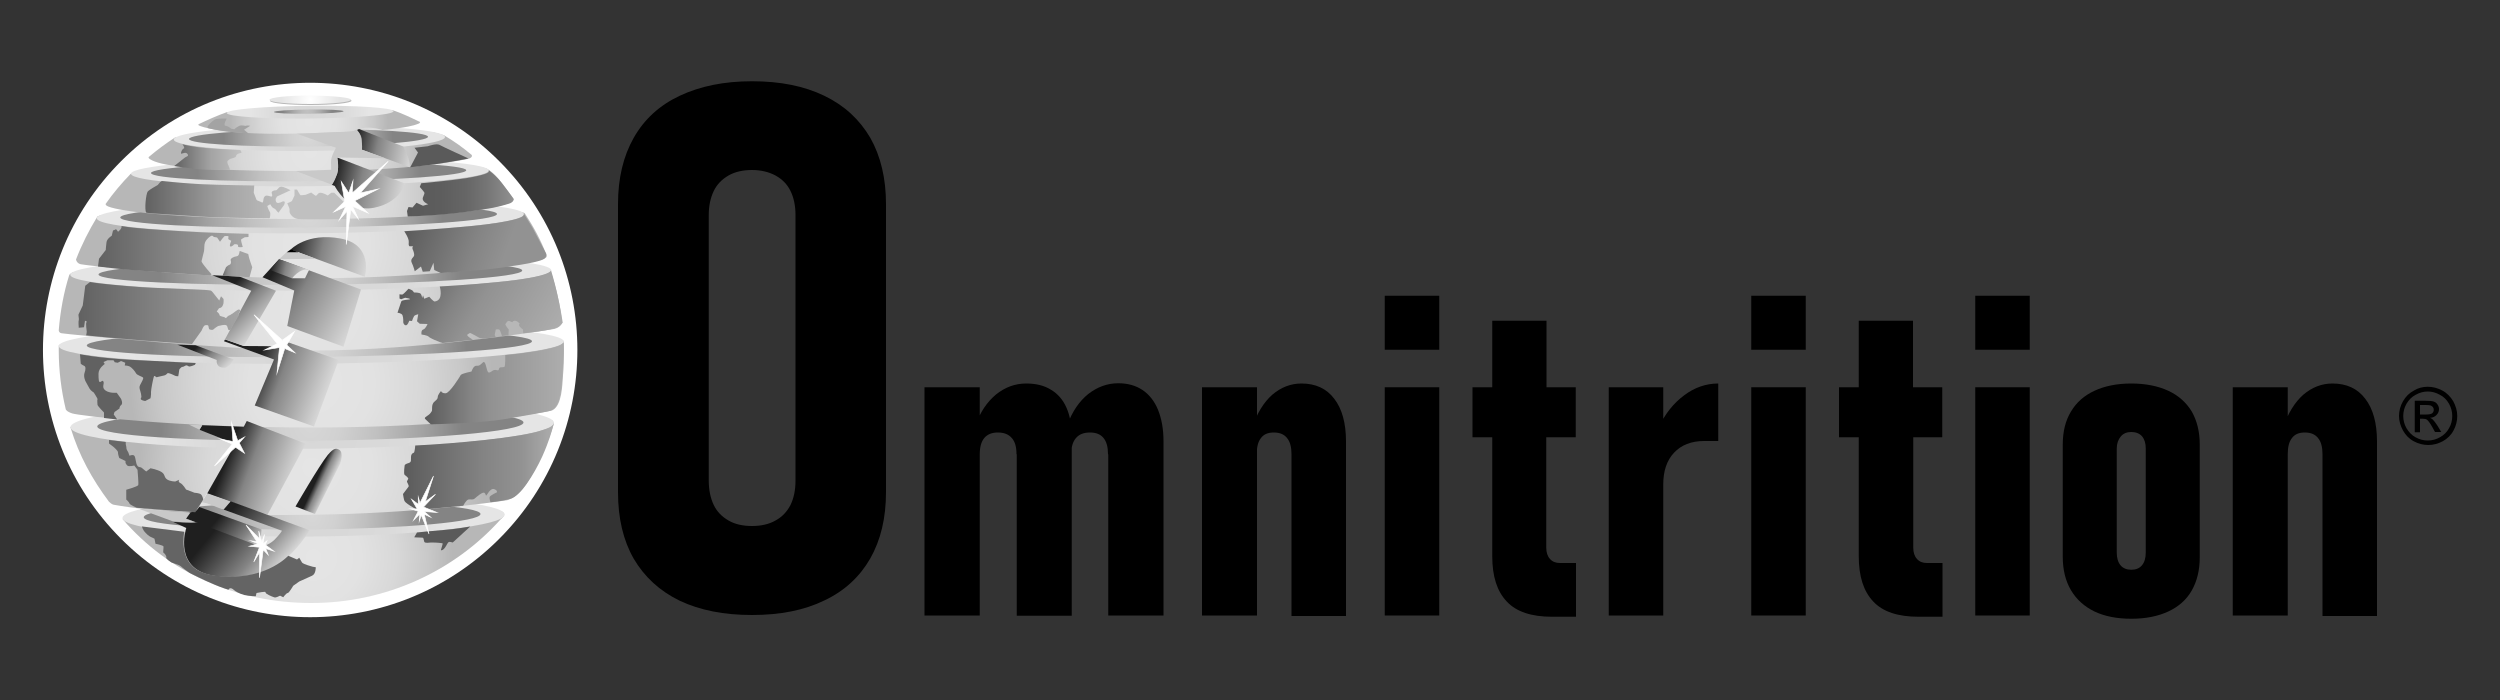<?xml version="1.0" encoding="utf-8"?>
<!-- Generator: Adobe Illustrator 25.0.1, SVG Export Plug-In . SVG Version: 6.00 Build 0)  -->
<svg version="1.1" id="name" xmlns="http://www.w3.org/2000/svg" xmlns:xlink="http://www.w3.org/1999/xlink" x="0px" y="0px"
	 viewBox="0 0 1000 280" style="enable-background:new 0 0 1000 280;" xml:space="preserve">
<rect x="0" y="0" width="1000" height="280" fill="#333333" stroke="none"/>
<style type="text/css">
	.st0{display:none;}
	.st1{fill:#FFFFFF;}
	.st2{fill:url(#SVGID_1_);}
	.st3{fill:url(#SVGID_2_);}
	.st4{fill:url(#SVGID_3_);}
	.st5{fill:url(#SVGID_4_);}
	.st6{fill:url(#SVGID_5_);}
	.st7{fill:url(#SVGID_6_);}
	.st8{fill:url(#SVGID_7_);}
	.st9{fill:url(#SVGID_8_);}
	.st10{fill:url(#SVGID_9_);}
	.st11{fill:url(#SVGID_10_);}
	.st12{fill:url(#SVGID_11_);}
	.st13{fill:url(#SVGID_12_);}
	.st14{fill:url(#SVGID_13_);}
	.st15{fill:url(#SVGID_14_);}
	.st16{fill:url(#SVGID_15_);}
	.st17{fill:url(#SVGID_16_);}
	.st18{fill:url(#SVGID_17_);}
	.st19{fill:url(#SVGID_18_);}
	.st20{fill:url(#SVGID_19_);}
	.st21{fill:url(#SVGID_20_);}
	.st22{fill:url(#SVGID_21_);}
	.st23{fill:url(#SVGID_22_);}
	.st24{fill:#B7B7B7;}
	.st25{fill:url(#SVGID_23_);}
	.st26{fill:url(#SVGID_24_);}
	.st27{fill:url(#SVGID_25_);}
	.st28{fill:url(#SVGID_26_);}
	.st29{fill:url(#SVGID_27_);}
	.st30{fill:url(#SVGID_28_);}
	.st31{fill:#C9C9C9;}
	.st32{fill:url(#SVGID_29_);}
	.st33{fill:url(#SVGID_30_);}
	.st34{fill:url(#SVGID_31_);}
	.st35{fill:url(#SVGID_32_);}
	.st36{fill:url(#SVGID_33_);}
	.st37{fill:url(#SVGID_34_);}
	.st38{fill:url(#SVGID_35_);}
	.st39{fill:url(#SVGID_36_);}
	.st40{fill:url(#SVGID_37_);}
	.st41{fill:url(#SVGID_38_);}
	.st42{fill:#E5E5E5;}
	.st43{fill:#A3A3A3;}
	.st44{fill:url(#SVGID_39_);}
	.st45{fill:url(#SVGID_40_);}
	.st46{fill:#C0C0C0;}
	.st47{fill:#5A5A5A;}
	.st48{fill:url(#SVGID_41_);}
	.st49{fill:url(#SVGID_42_);}
	.st50{fill:url(#SVGID_43_);}
	.st51{fill:url(#SVGID_44_);}
	.st52{fill:none;}
	.st53{fill:url(#SVGID_45_);}
	.st54{fill:#646464;}
	.st55{fill:#686868;}
	.st56{fill:#616161;}
	.st57{fill:url(#SVGID_46_);}
	.st58{fill:url(#SVGID_47_);}
	.st59{fill:url(#SVGID_48_);}
	.st60{fill:#FFFFFF;stroke:#FFFFFF;stroke-width:0.25;stroke-miterlimit:10;}
</style>
<rect id="Black_Background" x="0.1" class="st0" width="1000" height="280"/>
<g id="Text">
	<path d="M271.9,240.3c-8-3.9-14.1-9.5-18.4-16.8c-4.2-7.3-6.3-16.2-6.3-26.6V81.7c0-10.4,2.1-19.2,6.3-26.6
		c4.2-7.4,10.3-13,18.4-16.8s17.6-5.8,28.9-5.8s20.8,1.9,28.9,5.8s14.1,9.5,18.4,16.8c4.2,7.4,6.3,16.3,6.3,26.6v115.1
		c0,10.4-2.1,19.2-6.3,26.6c-4.2,7.3-10.3,13-18.4,16.8c-8,3.9-17.6,5.8-28.9,5.8S280,244.1,271.9,240.3z M310.2,208.2
		c2.6-1.4,4.6-3.5,6-6.2c1.3-2.7,2-5.9,2-9.8V86c0-3.7-0.7-7-2-9.6c-1.3-2.7-3.3-4.7-6-6.2c-2.6-1.4-5.8-2.2-9.4-2.2
		c-3.6,0-6.8,0.7-9.4,2.2s-4.6,3.5-5.9,6.2c-1.3,2.7-2,5.9-2,9.6v106.2c0,3.8,0.7,7.1,2,9.8c1.3,2.7,3.3,4.7,5.9,6.2
		s5.7,2.2,9.4,2.2C304.4,210.4,307.6,209.7,310.2,208.2z"/>
	<path d="M369.8,154.9h22.1v91.3h-22.1V154.9z M406.6,181.7c0-2.9-0.6-5.1-1.9-6.5c-1.3-1.5-3.1-2.2-5.6-2.2c-2.3,0-4.1,0.7-5.4,2.2
		c-1.2,1.5-1.8,3.6-1.8,6.5l-1.8-11.3c1.9-5.5,4.7-9.6,8.3-12.6c3.6-2.9,7.6-4.4,12.1-4.4c3.9,0,7.2,0.8,9.9,2.5
		c2.7,1.6,4.8,4,6.2,7.2s2.1,7,2.1,11.6v71.6h-22V181.7z M443.2,181.7c0-2.9-0.6-5.1-1.8-6.5c-1.2-1.5-3-2.2-5.4-2.2
		c-2.5,0-4.3,0.7-5.6,2.2c-1.3,1.5-1.9,3.6-1.9,6.5l-1.6-11.7c2-5.4,4.8-9.5,8.4-12.4c3.6-2.8,7.6-4.3,12-4.3c3.8,0,7,0.9,9.7,2.7
		c2.7,1.8,4.8,4.5,6.2,7.9c1.4,3.5,2.2,7.6,2.2,12.5v69.8h-22.1V181.7z"/>
	<path d="M480.8,154.9h22v91.3h-22V154.9z M516.6,181.7c0-2.9-0.6-5.1-1.8-6.5c-1.2-1.5-2.9-2.2-5.3-2.2c-2.3,0-4,0.7-5.1,2.2
		c-1.2,1.5-1.7,3.6-1.7,6.5l-1.8-10.8c1.9-5.6,4.6-10,8-13c3.5-3,7.4-4.5,11.7-4.5c5.6,0,10,2,13.1,6.1c3.1,4,4.7,9.7,4.7,17.1v69.8
		h-21.8V181.7z"/>
	<path d="M553.9,118.3h21.8v21.6h-21.8V118.3z M553.9,154.9h21.8v91.3h-21.8V154.9z"/>
	<path d="M630.3,174.9v-20h-11.7v-26.6h-21.7v26.6h-7.9v20h7.9v47.6c0,8,1.9,14,5.8,18.1c3.8,4.1,9.9,6.1,18.1,6.1h9.6v-21.5H624
		c-1.7,0-3-0.5-4-1.6c-1-1.1-1.5-2.6-1.5-4.6v-44.1H630.3z"/>
	<path d="M643.5,154.9h21.8v91.3h-21.8V154.9z M684.8,176.4c-0.9,0-2,0-3.1,0c-5.2,0-9.2,1.6-12.1,4.7c-2.9,3.1-4.3,7.3-4.3,12.7
		l-1.8-22.9c2.6-5.5,6-9.7,10.2-12.8c4.1-3.1,8.7-4.7,13.6-4.7v23C686.5,176.4,685.7,176.4,684.8,176.4z"/>
	<path d="M700.5,118.3h21.8v21.6h-21.8V118.3z M700.5,154.9h21.8v91.3h-21.8V154.9z"/>
	<path d="M776.9,174.9v-20h-11.7v-26.6h-21.7v26.6h-7.9v20h7.9v47.6c0,8,1.9,14,5.8,18.1c3.8,4.1,9.9,6.1,18.1,6.1h9.6v-21.5h-6.2
		c-1.7,0-3-0.5-4-1.6c-1-1.1-1.5-2.6-1.5-4.6v-44.1H776.9z"/>
	<path d="M790.1,118.3h21.8v21.6h-21.8V118.3z M790.1,154.9h21.8v91.3h-21.8V154.9z"/>
	<path d="M837.8,244.6c-4.1-2-7.2-4.8-9.4-8.5c-2.2-3.7-3.3-8.2-3.3-13.4v-44.9c0-5.2,1.1-9.6,3.3-13.2c2.2-3.7,5.3-6.4,9.4-8.3
		c4.1-1.9,9-2.9,14.7-2.9s10.7,1,14.8,2.9c4.1,1.9,7.2,4.7,9.4,8.3c2.1,3.7,3.2,8.1,3.2,13.2v45.1c0,5.2-1.1,9.6-3.2,13.3
		c-2.1,3.7-5.3,6.5-9.4,8.4c-4.1,1.9-9,2.9-14.8,2.9S841.8,246.5,837.8,244.6z M856.8,226.1c1-1.2,1.5-2.9,1.5-5.1v-41.6
		c0-2.1-0.5-3.7-1.5-4.9c-1-1.1-2.4-1.7-4.3-1.7c-1.8,0-3.2,0.6-4.2,1.8s-1.6,2.8-1.6,4.8V221c0,2.2,0.5,3.9,1.5,5.1
		c1,1.2,2.5,1.8,4.3,1.8C854.4,227.9,855.8,227.3,856.8,226.1z"/>
	<path d="M893.1,154.9h22v91.3h-22V154.9z M929,181.7c0-2.9-0.6-5.1-1.8-6.5c-1.2-1.5-2.9-2.2-5.3-2.2c-2.3,0-4,0.7-5.1,2.2
		c-1.2,1.5-1.7,3.6-1.7,6.5l-1.8-10.8c1.9-5.6,4.6-10,8-13c3.5-3,7.4-4.5,11.7-4.5c5.6,0,10,2,13.1,6.1c3.1,4,4.7,9.7,4.7,17.1v69.8
		H929V181.7z"/>
	<path d="M971.1,154.7c2,0,3.9,0.5,5.8,1.5c1.9,1,3.3,2.5,4.4,4.3c1,1.9,1.6,3.8,1.6,5.9c0,2-0.5,4-1.5,5.8c-1,1.9-2.5,3.3-4.3,4.3
		c-1.9,1-3.8,1.5-5.8,1.5c-2,0-4-0.5-5.8-1.5c-1.9-1-3.3-2.5-4.3-4.3s-1.6-3.8-1.6-5.8c0-2,0.5-4,1.6-5.9c1.1-1.9,2.5-3.3,4.4-4.3
		C967.2,155.2,969.1,154.7,971.1,154.7z M971.1,156.6c-1.6,0-3.2,0.4-4.8,1.3c-1.6,0.8-2.8,2.1-3.7,3.6c-0.9,1.6-1.3,3.2-1.3,4.9
		c0,1.7,0.4,3.3,1.3,4.9c0.9,1.5,2.1,2.8,3.6,3.6c1.6,0.9,3.2,1.3,4.9,1.3c1.7,0,3.3-0.4,4.9-1.3c1.6-0.9,2.8-2.1,3.6-3.6
		c0.9-1.5,1.3-3.2,1.3-4.9c0-1.7-0.4-3.3-1.3-4.9c-0.9-1.6-2.1-2.8-3.7-3.6C974.3,157,972.7,156.6,971.1,156.6z M965.9,172.9v-12.6
		h4.3c1.5,0,2.6,0.1,3.2,0.3c0.7,0.2,1.2,0.6,1.6,1.2c0.4,0.6,0.6,1.2,0.6,1.8c0,0.9-0.3,1.7-1,2.4c-0.7,0.7-1.5,1.1-2.6,1.1
		c0.4,0.2,0.8,0.4,1.1,0.7c0.5,0.5,1.1,1.3,1.9,2.5l1.5,2.5H974l-1.1-2c-0.9-1.6-1.6-2.5-2.1-2.9c-0.4-0.3-0.9-0.4-1.6-0.4H968v5.4
		H965.9z M968,165.8h2.5c1.2,0,2-0.2,2.4-0.5c0.4-0.4,0.6-0.8,0.6-1.4c0-0.4-0.1-0.7-0.3-1c-0.2-0.3-0.5-0.5-0.9-0.7
		c-0.4-0.1-1-0.2-2-0.2H968V165.8z"/>
</g>
<g id="Globe">
	
		<ellipse transform="matrix(0.707 -0.707 0.707 0.707 -62.649 128.752)" class="st1" cx="124.1" cy="140" rx="106.9" ry="106.9"/>
	<radialGradient id="SVGID_1_" cx="125.44" cy="222.845" r="55.503" gradientUnits="userSpaceOnUse">
		<stop  offset="0" style="stop-color:#E5E5E5"/>
		<stop  offset="0.341" style="stop-color:#E2E2E2"/>
		<stop  offset="0.599" style="stop-color:#D8D8D8"/>
		<stop  offset="0.829" style="stop-color:#C8C8C8"/>
		<stop  offset="1" style="stop-color:#B7B7B7"/>
	</radialGradient>
	<path class="st2" d="M200.2,204.4l-34.9,3.5l-40.6,1.8l-75.2-3c0.1,0.2-0.5,0.8-0.4,1c18.2,21.2,45.3,33.5,75.4,33.5
		c29.9,0,57.2-12.8,75.7-33.4c0,0,1.7-1.3,1.4-2.2C201.4,204.7,200.2,204.4,200.2,204.4z"/>
	<g>
		
			<radialGradient id="SVGID_2_" cx="127.692" cy="198.898" r="54.688" gradientTransform="matrix(0.993 1.300000e-03 1.300000e-03 1.13 -1.572 -18.441)" gradientUnits="userSpaceOnUse">
			<stop  offset="0" style="stop-color:#D7D7D7"/>
			<stop  offset="0.551" style="stop-color:#DADADA"/>
			<stop  offset="0.968" style="stop-color:#E4E4E4"/>
			<stop  offset="1" style="stop-color:#E5E5E5"/>
		</radialGradient>
		<path class="st3" d="M201.9,205.8c0,4.5-34.1,8.4-76.4,8.8C83.3,215,49,211.7,49,207.2c0-4.5,34.1-8.4,76.4-8.8
			C167.6,198,201.8,201.3,201.9,205.8z"/>
		
			<radialGradient id="SVGID_3_" cx="206.736" cy="197.974" r="59.894" gradientTransform="matrix(0.797 1.351234e-03 3.477118e-03 0.907 -40.502 26.437)" gradientUnits="userSpaceOnUse">
			<stop  offset="0" style="stop-color:#D7D7D7"/>
			<stop  offset="0.189" style="stop-color:#D1D1D1"/>
			<stop  offset="0.442" style="stop-color:#C0C0C0"/>
			<stop  offset="0.731" style="stop-color:#A4A4A4"/>
			<stop  offset="1" style="stop-color:#848484"/>
		</radialGradient>
		<path class="st4" d="M192.2,205.6c0,3.1-30.1,5.8-67.3,6.2c-37.2,0.3-67.4-1.9-67.4-4.9c0-3.1,30.1-5.8,67.3-6.2
			C162,200.4,192.2,202.6,192.2,205.6z"/>
	</g>
	<radialGradient id="SVGID_4_" cx="124.908" cy="186.987" r="69.687" gradientUnits="userSpaceOnUse">
		<stop  offset="0" style="stop-color:#E5E5E5"/>
		<stop  offset="0.341" style="stop-color:#E2E2E2"/>
		<stop  offset="0.599" style="stop-color:#D8D8D8"/>
		<stop  offset="0.829" style="stop-color:#C8C8C8"/>
		<stop  offset="1" style="stop-color:#B7B7B7"/>
	</radialGradient>
	<path class="st5" d="M221.6,169.4c0,0-0.4-0.3-0.5-0.9s-1.4-0.6-1.4-0.6l-94.9,9.5l-95-7.6c0,0-1.7,1-1.6,1.2
		c3.4,11.2,8.6,20.6,15.4,29.7c0.3,0.3,1.2,1.1,1.9,1.2c8,1.4,16.6,2.4,32.7,3.1c0.3,0,5.1-8.9,5.4-8.8c6.9,0.3,8.2,1,17.9,1.1
		c0.4,0,4,8.7,4.4,8.7c6,0,12.5,0,19.7-0.1c40.7-0.6,70.4-4.8,77.2-5.8c1.1-0.2,4.6-2,7.3-5.8C214.8,187.5,219.6,176,221.6,169.4z"
		/>
	<g>
		
			<radialGradient id="SVGID_5_" cx="125.14" cy="162.257" r="68.749" gradientTransform="matrix(0.998 1.200000e-03 1.200000e-03 1.129 -0.254 -13.3)" gradientUnits="userSpaceOnUse">
			<stop  offset="0" style="stop-color:#D7D7D7"/>
			<stop  offset="0.551" style="stop-color:#DADADA"/>
			<stop  offset="0.968" style="stop-color:#E4E4E4"/>
			<stop  offset="1" style="stop-color:#E5E5E5"/>
		</radialGradient>
		<path class="st6" d="M221.6,169.1c0,5.3-43.2,9.9-96.6,10.4c-53.4,0.5-96.7-3.4-96.8-8.6s43.2-9.9,96.6-10.4
			C178.2,160,221.5,163.9,221.6,169.1z"/>
		
			<radialGradient id="SVGID_6_" cx="118.098" cy="155.474" r="59.897" gradientTransform="matrix(1.008 1.596741e-03 3.351009e-03 1.14 4.629 -7.622)" gradientUnits="userSpaceOnUse">
			<stop  offset="0" style="stop-color:#D7D7D7"/>
			<stop  offset="0.189" style="stop-color:#D1D1D1"/>
			<stop  offset="0.442" style="stop-color:#C0C0C0"/>
			<stop  offset="0.731" style="stop-color:#A4A4A4"/>
			<stop  offset="1" style="stop-color:#848484"/>
		</radialGradient>
		<path class="st7" d="M209.4,169c0,3.6-38.1,6.9-85.2,7.3c-47.1,0.4-85.2-2.1-85.3-5.7c0-3.6,38.1-6.8,85.2-7.3
			C171.2,162.8,209.4,165.4,209.4,169z"/>
	</g>
	<radialGradient id="SVGID_7_" cx="124.581" cy="153.221" r="72.573" gradientUnits="userSpaceOnUse">
		<stop  offset="0" style="stop-color:#E5E5E5"/>
		<stop  offset="0.341" style="stop-color:#E2E2E2"/>
		<stop  offset="0.599" style="stop-color:#D8D8D8"/>
		<stop  offset="0.829" style="stop-color:#C8C8C8"/>
		<stop  offset="1" style="stop-color:#B7B7B7"/>
	</radialGradient>
	<path class="st8" d="M225.2,150.1c0.3-3.2,0.4-6.5,0.4-9.9c0-1.4-0.1-2.3-0.2-3.8c0-0.4-4.3-1.1-4.3-1.1l-96.4,7.1l-97.8-5.3
		c0,0-3.4,0.6-3.4,1.1c0,1,0,0.9,0,1.9c0,8.1,1,16.1,2.8,23.6c0,0.1,0.4,1,2.7,1.7c2.7,0.8,40.1,5.6,96.5,5.6
		c56.4,0,93.7-6,95.5-6.9C224.8,162.1,224.9,154.2,225.2,150.1z"/>
	<g>
		<radialGradient id="SVGID_8_" cx="124.507" cy="137.582" r="71.658" gradientUnits="userSpaceOnUse">
			<stop  offset="0" style="stop-color:#D7D7D7"/>
			<stop  offset="0.551" style="stop-color:#DADADA"/>
			<stop  offset="0.968" style="stop-color:#E4E4E4"/>
			<stop  offset="1" style="stop-color:#E5E5E5"/>
		</radialGradient>
		<path class="st9" d="M225.5,136.6c0,4.4-45.2,8.4-100.9,8.9c-55.8,0.5-101.1-2.6-101.1-7.1c0-4.4,45.2-8.4,100.9-8.9
			C180.2,129.1,225.5,132.2,225.5,136.6z"/>
		
			<radialGradient id="SVGID_9_" cx="103.176" cy="136.916" r="59.896" gradientTransform="matrix(1.053 4.198154e-04 7.291188e-04 1.053 15.041 -6.841)" gradientUnits="userSpaceOnUse">
			<stop  offset="0" style="stop-color:#D7D7D7"/>
			<stop  offset="0.189" style="stop-color:#D1D1D1"/>
			<stop  offset="0.442" style="stop-color:#C0C0C0"/>
			<stop  offset="0.731" style="stop-color:#A4A4A4"/>
			<stop  offset="1" style="stop-color:#848484"/>
		</radialGradient>
		<path class="st10" d="M212.8,136.5c0,3-39.8,5.8-89,6.3c-49.2,0.5-89-1.6-89.1-4.6c0-3,39.8-5.8,89-6.3
			C172.9,131.4,212.8,133.5,212.8,136.5z"/>
	</g>
	<radialGradient id="SVGID_10_" cx="124.253" cy="123.808" r="72.056" gradientUnits="userSpaceOnUse">
		<stop  offset="0" style="stop-color:#E5E5E5"/>
		<stop  offset="0.341" style="stop-color:#E2E2E2"/>
		<stop  offset="0.599" style="stop-color:#D8D8D8"/>
		<stop  offset="0.829" style="stop-color:#C8C8C8"/>
		<stop  offset="1" style="stop-color:#B7B7B7"/>
	</radialGradient>
	<path class="st11" d="M224.8,129c-0.7-7.1-2.3-13.9-4.5-20.4c-0.1-0.4-1.5-1.1-1.5-1.1l-94.4,7.3l-95.2-5.9c0,0-1.3,0.6-1.5,1.1
		c-2.2,6.9-3.6,14.6-4.2,22.1c0,0,0,1,1.1,1.2c2.2,0.4,66.7,6.8,100,6.9c43.4,0.1,94.6-8.2,96.4-8.5C223,131.5,224.9,130,224.8,129z
		"/>
	<g>
		<radialGradient id="SVGID_11_" cx="124.242" cy="108.987" r="68.225" gradientUnits="userSpaceOnUse">
			<stop  offset="0" style="stop-color:#D7D7D7"/>
			<stop  offset="0.551" style="stop-color:#DADADA"/>
			<stop  offset="0.968" style="stop-color:#E4E4E4"/>
			<stop  offset="1" style="stop-color:#E5E5E5"/>
		</radialGradient>
		<path class="st12" d="M220.5,108.1c0,4-43,7.6-96.1,8.1c-53.1,0.5-96.2-2.3-96.3-6.3c0-4,43-7.6,96.1-8.1
			C177.3,101.3,220.4,104.1,220.5,108.1z"/>
		
			<radialGradient id="SVGID_12_" cx="122.821" cy="108.793" r="59.897" gradientTransform="matrix(1.003 3.819653e-04 -3.840383e-04 1.003 0.982 -0.139)" gradientUnits="userSpaceOnUse">
			<stop  offset="0" style="stop-color:#D7D7D7"/>
			<stop  offset="0.189" style="stop-color:#D1D1D1"/>
			<stop  offset="0.442" style="stop-color:#C0C0C0"/>
			<stop  offset="0.731" style="stop-color:#A4A4A4"/>
			<stop  offset="1" style="stop-color:#848484"/>
		</radialGradient>
		<path class="st13" d="M208.9,108.2c0,2.7-37.9,5.3-84.7,5.7c-46.8,0.4-84.8-1.4-84.8-4.1c0-2.7,37.9-5.3,84.7-5.7
			C170.9,103.7,208.9,105.5,208.9,108.2z"/>
	</g>
	<radialGradient id="SVGID_13_" cx="124.581" cy="97.87" r="67.239" gradientUnits="userSpaceOnUse">
		<stop  offset="0" style="stop-color:#E5E5E5"/>
		<stop  offset="0.341" style="stop-color:#E2E2E2"/>
		<stop  offset="0.599" style="stop-color:#D8D8D8"/>
		<stop  offset="0.829" style="stop-color:#C8C8C8"/>
		<stop  offset="1" style="stop-color:#B7B7B7"/>
	</radialGradient>
	<path class="st14" d="M218.6,102c-2.2-5.9-5.3-11.5-8.7-16.7c-0.2-0.3-3.2-0.9-3.2-0.9l-76.2,6.6l-90.2-4.9c0,0-1.3,0.4-1.4,0.6
		c-3.3,5.4-6.2,11.1-8.5,17.1c0,0,0.2,1.5,1.9,1.9c1.8,0.4,45.3,5.6,93.3,5.6c48.5,0,86.9-6.1,90.2-7.2
		C218.5,103.3,218.9,102.9,218.6,102z"/>
	<g>
		<radialGradient id="SVGID_14_" cx="124.139" cy="86.536" r="60.637" gradientUnits="userSpaceOnUse">
			<stop  offset="0" style="stop-color:#D7D7D7"/>
			<stop  offset="0.551" style="stop-color:#DADADA"/>
			<stop  offset="0.968" style="stop-color:#E4E4E4"/>
			<stop  offset="1" style="stop-color:#E5E5E5"/>
		</radialGradient>
		<path class="st15" d="M209.6,85.7c0,3.8-38.2,7.2-85.4,7.6c-47.2,0.4-85.5-2.3-85.5-6c0-3.8,38.2-7.2,85.4-7.6
			C171.3,79.3,209.6,82,209.6,85.7z"/>
		
			<radialGradient id="SVGID_15_" cx="165.733" cy="90.048" r="59.899" gradientTransform="matrix(0.891 2.769106e-04 6.659261e-04 0.891 -24.184 6.078)" gradientUnits="userSpaceOnUse">
			<stop  offset="0" style="stop-color:#D7D7D7"/>
			<stop  offset="0.189" style="stop-color:#D1D1D1"/>
			<stop  offset="0.442" style="stop-color:#C0C0C0"/>
			<stop  offset="0.731" style="stop-color:#A4A4A4"/>
			<stop  offset="1" style="stop-color:#848484"/>
		</radialGradient>
		<path class="st16" d="M198.8,85.6c0,2.6-33.7,5-75.3,5.4c-41.6,0.4-75.3-1.4-75.4-4c0-2.6,33.7-5,75.3-5.4
			C165.1,81.3,198.8,83.1,198.8,85.6z"/>
	</g>
	<radialGradient id="SVGID_16_" cx="123.803" cy="77.373" r="58.128" gradientUnits="userSpaceOnUse">
		<stop  offset="0" style="stop-color:#E5E5E5"/>
		<stop  offset="0.341" style="stop-color:#E2E2E2"/>
		<stop  offset="0.599" style="stop-color:#D8D8D8"/>
		<stop  offset="0.829" style="stop-color:#C8C8C8"/>
		<stop  offset="1" style="stop-color:#B7B7B7"/>
	</radialGradient>
	<path class="st17" d="M205.1,79.1c-3.1-4.1-7.7-11.4-11.7-12L56.6,70.2c0,0-3.9-1.1-4.3-0.7c-3.6,3.7-7,7.7-10,12
		c0,0-0.4,0.5,1,1.1c5.1,2.1,29.8,5.2,82,5c52.4-0.1,73.5-4.4,78.3-6.4C204.9,80.7,205.8,80,205.1,79.1z"/>
	<g>
		<radialGradient id="SVGID_17_" cx="123.946" cy="68.87" r="50.741" gradientUnits="userSpaceOnUse">
			<stop  offset="0" style="stop-color:#D7D7D7"/>
			<stop  offset="0.551" style="stop-color:#DADADA"/>
			<stop  offset="0.968" style="stop-color:#E4E4E4"/>
			<stop  offset="1" style="stop-color:#E5E5E5"/>
		</radialGradient>
		<path class="st18" d="M195.5,68.2c0,3.1-31.7,5.9-71.5,6.3c-39.5,0.4-71.6-1.9-71.6-5c0-3.1,32-5.9,71.5-6.3
			C163.4,62.9,195.5,65.1,195.5,68.2z"/>
		
			<radialGradient id="SVGID_18_" cx="240.21" cy="86.55" r="59.898" gradientTransform="matrix(0.746 2.221676e-04 3.564843e-04 0.746 -55.687 4.129)" gradientUnits="userSpaceOnUse">
			<stop  offset="0" style="stop-color:#D7D7D7"/>
			<stop  offset="0.189" style="stop-color:#D1D1D1"/>
			<stop  offset="0.442" style="stop-color:#C0C0C0"/>
			<stop  offset="0.731" style="stop-color:#A4A4A4"/>
			<stop  offset="1" style="stop-color:#848484"/>
		</radialGradient>
		<path class="st19" d="M186.5,68.1c0,2.1-28.2,4.1-63,4.4c-34.8,0.3-63.1-1.1-63.1-3.3c0-2.1,28.2-4.1,63-4.4
			C158.2,64.5,186.4,66,186.5,68.1z"/>
	</g>
	<radialGradient id="SVGID_19_" cx="124.11" cy="60.658" r="46.069" gradientUnits="userSpaceOnUse">
		<stop  offset="0" style="stop-color:#E5E5E5"/>
		<stop  offset="0.341" style="stop-color:#E2E2E2"/>
		<stop  offset="0.599" style="stop-color:#D8D8D8"/>
		<stop  offset="0.829" style="stop-color:#C8C8C8"/>
		<stop  offset="1" style="stop-color:#B7B7B7"/>
	</radialGradient>
	<path class="st20" d="M59.5,62.8c3.3-2.8,6.8-5.4,10.5-7.8c0.5-0.3,8.7,1.2,8.7,1.2l96.4-1.7c0,0-2.7-1.8-2.2-1.7
		c0.5,0.1,4.6,1.3,4.7,1.3c4.3,2.6,7.3,4.7,11.1,7.9c0,0,0.5,0.8-1,1.4c-1.6,0.5-22.8,5-62.9,5c-49.9,0.1-60.9-2.4-64.6-4.6
		C59.1,63.2,59.5,62.8,59.5,62.8z"/>
	<radialGradient id="SVGID_20_" cx="52.157" cy="69.699" r="0" gradientUnits="userSpaceOnUse">
		<stop  offset="0" style="stop-color:#E5E5E5"/>
		<stop  offset="0.341" style="stop-color:#E2E2E2"/>
		<stop  offset="0.599" style="stop-color:#D8D8D8"/>
		<stop  offset="0.829" style="stop-color:#C8C8C8"/>
		<stop  offset="1" style="stop-color:#B7B7B7"/>
	</radialGradient>
	<path class="st21" d="M52.2,69.7"/>
	<g>
		<radialGradient id="SVGID_21_" cx="123.771" cy="55.322" r="38.519" gradientUnits="userSpaceOnUse">
			<stop  offset="0" style="stop-color:#D7D7D7"/>
			<stop  offset="0.551" style="stop-color:#DADADA"/>
			<stop  offset="0.968" style="stop-color:#E4E4E4"/>
			<stop  offset="1" style="stop-color:#E5E5E5"/>
		</radialGradient>
		<path class="st22" d="M178,54.8c0,2.8-24.2,5.3-54.2,5.6c-30,0.3-54.3-1.8-54.3-4.6c0-2.8,24.2-5.3,54.2-5.6
			C153.7,50,178,52,178,54.8z"/>
		
			<radialGradient id="SVGID_22_" cx="382.261" cy="78.256" r="59.898" gradientTransform="matrix(0.565 1.670874e-04 1.756657e-03 0.565 -92.817 10.882)" gradientUnits="userSpaceOnUse">
			<stop  offset="0" style="stop-color:#D7D7D7"/>
			<stop  offset="0.189" style="stop-color:#D1D1D1"/>
			<stop  offset="0.442" style="stop-color:#C0C0C0"/>
			<stop  offset="0.731" style="stop-color:#A4A4A4"/>
			<stop  offset="1" style="stop-color:#848484"/>
		</radialGradient>
		<path class="st23" d="M171.2,54.7c0,1.9-21.4,3.7-47.8,3.9c-26.4,0.2-47.8-1.1-47.8-3c0-1.9,21.4-3.7,47.8-3.9
			C149.7,51.5,171.1,52.8,171.2,54.7z"/>
	</g>
	<path class="st24" d="M140.6,40.3c0,0.9-7.3,1.7-16.3,1.7c-9,0-16.3-0.7-16.3-1.7c0-0.9,7.3-1.7,16.3-1.7
		C133.4,38.6,140.6,39.4,140.6,40.3z"/>
	<radialGradient id="SVGID_23_" cx="124.139" cy="39.918" r="11.568" gradientUnits="userSpaceOnUse">
		<stop  offset="0" style="stop-color:#FFFFFF"/>
		<stop  offset="1" style="stop-color:#E5E5E5"/>
	</radialGradient>
	<path class="st25" d="M140.4,39.9c0,0.9-7.3,1.7-16.3,1.7c-9,0-16.3-0.7-16.3-1.7c0-0.9,7.3-1.7,16.3-1.7
		C133.1,38.3,140.4,39,140.4,39.9z"/>
	<radialGradient id="SVGID_24_" cx="123.67" cy="48.817" r="31.513" gradientUnits="userSpaceOnUse">
		<stop  offset="0" style="stop-color:#E5E5E5"/>
		<stop  offset="0.341" style="stop-color:#E2E2E2"/>
		<stop  offset="0.599" style="stop-color:#D8D8D8"/>
		<stop  offset="0.829" style="stop-color:#C8C8C8"/>
		<stop  offset="1" style="stop-color:#B7B7B7"/>
	</radialGradient>
	<path class="st26" d="M90.9,44.8c-3.7,1.3-8,3.2-11.5,4.9c0,0-0.2,0.3,0.2,0.5c0.4,0.2,9.3,4.3,43.4,3.1c8.9-0.3,17.7-0.6,17.7-0.6
		l1.1-0.3c0,0,1.9-1.1,4.2-1.3c3.4-0.3,7,0.9,7,0.9c9.8-0.9,13-2,13.5-2.2c1.8-0.5,1.5-1,1.5-1c-3.5-1.7-7.4-3.6-11.2-4.8l-63.8,0.8
		H90.9L90.9,44.8L90.9,44.8L90.9,44.8L90.9,44.8z"/>
	<radialGradient id="SVGID_25_" cx="124.002" cy="44.815" r="23.663" gradientUnits="userSpaceOnUse">
		<stop  offset="0" style="stop-color:#D7D7D7"/>
		<stop  offset="0.551" style="stop-color:#DADADA"/>
		<stop  offset="0.968" style="stop-color:#E4E4E4"/>
		<stop  offset="1" style="stop-color:#E5E5E5"/>
	</radialGradient>
	<path class="st27" d="M157.4,44.5c0,1.4-14.9,2.7-33.3,2.9c-18.4,0.2-33.4-0.8-33.4-2.2c0-1.4,14.9-2.7,33.3-2.9
		C142.4,42.1,157.4,43.1,157.4,44.5z"/>
	
		<radialGradient id="SVGID_26_" cx="1734.098" cy="422.819" r="59.906" gradientTransform="matrix(0.164 1.000000e-04 9.630950e-05 0.164 -161.465 -25.012)" gradientUnits="userSpaceOnUse">
		<stop  offset="0" style="stop-color:#C0C0C0"/>
		<stop  offset="0.232" style="stop-color:#BABABA"/>
		<stop  offset="0.543" style="stop-color:#A9A9A9"/>
		<stop  offset="0.897" style="stop-color:#8D8D8D"/>
		<stop  offset="1" style="stop-color:#848484"/>
	</radialGradient>
	<path class="st28" d="M137.4,44.5c0,0.5-6.2,0.9-13.9,1c-7.7,0.1-13.9-0.2-13.9-0.7c0-0.5,6.2-0.9,13.9-1
		C131.2,43.7,137.4,44,137.4,44.5z"/>
	<linearGradient id="SVGID_27_" gradientUnits="userSpaceOnUse" x1="141.759" y1="56.715" x2="165.025" y2="61.661">
		<stop  offset="0" style="stop-color:#1F1F1F"/>
		<stop  offset="0.393" style="stop-color:#848484"/>
		<stop  offset="1" style="stop-color:#D7D7D7"/>
	</linearGradient>
	<path class="st29" d="M142.8,52c0,0,2,2.1,1.9,4.1c-0.1,2,0.1,3.8,0.1,3.8l19.1,7c0,0,0.1-2.1-0.7-4.2c-0.8-2.1-1.9-4.1-1.9-4.1
		l-17.7-7L142.8,52z"/>
	<linearGradient id="SVGID_28_" gradientUnits="userSpaceOnUse" x1="133.077" y1="71.624" x2="161.216" y2="77.605">
		<stop  offset="0" style="stop-color:#1F1F1F"/>
		<stop  offset="0.393" style="stop-color:#848484"/>
		<stop  offset="1" style="stop-color:#D7D7D7"/>
	</linearGradient>
	<path class="st30" d="M134.9,63c0,0,0.9,5.2-0.3,7.1c-1.1,1.9-1.9,3.8-1.9,3.8l1.2,0.5c0,0,5.2,10.8,15.7,8.7
		c10.5-2.1,12.4-9.7,12.4-9.7L134.9,63z"/>
	<path class="st31" d="M144.8,59.9l9.3,3.4L134.9,63l0.1,1c1.2,5.3-2.2,9.9-2.2,9.9l-14.5-5.5l14.2-0.5c0,0-0.1-0.7-0.1-3
		c-0.1-2.3,2-5.8,2-5.8l-15.6-5.6l22-0.9l1.8-0.7c0,0,1.6,1.4,1.9,3.7C145,58,144.8,59.9,144.8,59.9z"/>
	<linearGradient id="SVGID_29_" gradientUnits="userSpaceOnUse" x1="116.726" y1="97.907" x2="147.25" y2="104.395">
		<stop  offset="0" style="stop-color:#1F1F1F"/>
		<stop  offset="0.393" style="stop-color:#848484"/>
		<stop  offset="1" style="stop-color:#D7D7D7"/>
	</linearGradient>
	<path class="st32" d="M145.9,110.7c0,0,3.8-12.8-9.7-15.3c-13.5-2.5-19.9,4.4-19.9,4.4L145.9,110.7z"/>
	<linearGradient id="SVGID_30_" gradientUnits="userSpaceOnUse" x1="105.893" y1="109.383" x2="142.209" y2="130.351">
		<stop  offset="6.134970e-02" style="stop-color:#1F1F1F"/>
		<stop  offset="0.393" style="stop-color:#848484"/>
		<stop  offset="1" style="stop-color:#D7D7D7"/>
	</linearGradient>
	<polygon class="st33" points="144.4,115.8 111.6,103.7 105,110.9 117.7,116.2 114.9,130.4 137.4,138.7 	"/>
	<linearGradient id="SVGID_31_" gradientUnits="userSpaceOnUse" x1="87.661" y1="141.798" x2="130.575" y2="157.417">
		<stop  offset="0.337" style="stop-color:#1F1F1F"/>
		<stop  offset="0.577" style="stop-color:#848484"/>
		<stop  offset="1" style="stop-color:#D7D7D7"/>
	</linearGradient>
	<polygon class="st34" points="89.6,136.5 90,135.8 97.5,138.4 111.7,138.5 112.3,135.9 135.5,144 125.6,170.6 101.9,162.2 
		109.6,143.8 	"/>
	<linearGradient id="SVGID_32_" gradientUnits="userSpaceOnUse" x1="77.569" y1="178.15" x2="116.899" y2="192.465">
		<stop  offset="0.337" style="stop-color:#1F1F1F"/>
		<stop  offset="0.577" style="stop-color:#848484"/>
		<stop  offset="1" style="stop-color:#D7D7D7"/>
	</linearGradient>
	<polygon class="st35" points="79.8,171.9 80.9,170.1 97.5,170.7 98.7,168.4 122.3,177.5 107,205.9 82.8,197.5 94.1,177.6 	"/>
	<linearGradient id="SVGID_33_" gradientUnits="userSpaceOnUse" x1="124.098" y1="190.01" x2="132.177" y2="193.777">
		<stop  offset="0.337" style="stop-color:#1F1F1F"/>
		<stop  offset="0.577" style="stop-color:#848484"/>
		<stop  offset="1" style="stop-color:#D7D7D7"/>
	</linearGradient>
	<path class="st36" d="M126,205.6l-7.8-3c0,0,9.6-16.6,12.9-20.6c2.6-3.1,3.5-2.6,4.4-2.2c2.2,1,0.6,5.6,0.6,5.6L126,205.6z"/>
	<linearGradient id="SVGID_34_" gradientUnits="userSpaceOnUse" x1="76.838" y1="199.442" x2="111.085" y2="228.179">
		<stop  offset="0.337" style="stop-color:#1F1F1F"/>
		<stop  offset="0.755" style="stop-color:#848484"/>
		<stop  offset="1" style="stop-color:#D7D7D7"/>
	</linearGradient>
	<path class="st37" d="M123.8,212.1l-31.6-11.6l-3.4,3.1l24,8.7c0,0-0.7,1.3-3.1,3.7c-2.4,2.3-5.7,2.8-5.7,2.8l-17.4-13
		c0,0-4.2,2.7-6.3,3c-4.9,0.7-11.2-0.1-11.2-0.1l5.4,2.5c0,0-5.8,17.5,12.6,19.3c8.2,0.8,17.1-0.2,23.6-4.4
		C118.9,220.9,123.8,212.1,123.8,212.1z"/>
	<linearGradient id="SVGID_35_" gradientUnits="userSpaceOnUse" x1="79.115" y1="200.977" x2="102.469" y2="220.573">
		<stop  offset="0.337" style="stop-color:#1F1F1F"/>
		<stop  offset="0.755" style="stop-color:#848484"/>
		<stop  offset="1" style="stop-color:#D7D7D7"/>
	</linearGradient>
	<path class="st38" d="M74.4,207.4l29.7,11.2l0.5-6.8l-24.9-9c0,0-0.7,1.2-1.5,1.6c-0.8,0.4-2.5,0.6-2.5,0.6l-1.3,2.1"/>
	<polygon class="st31" points="82.7,201.3 89.4,203.9 92.2,200.6 82.9,197.3 80.7,200.9 	"/>
	<path class="st31" d="M56,203.7l13.3,4.9c0,0,6.8,0.6,8.9,0.3l-3.8-1.4l1.8-2.5c0,0-6.7-0.5-8.9-0.6c-2-0.1-11.3-0.9-11.3-0.9
		V203.7z"/>
	<linearGradient id="SVGID_36_" gradientUnits="userSpaceOnUse" x1="75.17" y1="133.744" x2="89.64" y2="148.214">
		<stop  offset="0.294" style="stop-color:#1F1F1F"/>
		<stop  offset="0.601" style="stop-color:#848484"/>
		<stop  offset="1" style="stop-color:#D7D7D7"/>
	</linearGradient>
	<path class="st39" d="M93.5,143.8c0,0-1.7,3.3-3.8,3.3c-3.6,0-3-3.1-3-3.1L71,137.9l7.2,0.2L93.5,143.8z"/>
	<linearGradient id="SVGID_37_" gradientUnits="userSpaceOnUse" x1="84.55" y1="110.384" x2="105.035" y2="130.869">
		<stop  offset="0.294" style="stop-color:#1F1F1F"/>
		<stop  offset="0.601" style="stop-color:#848484"/>
		<stop  offset="1" style="stop-color:#D7D7D7"/>
	</linearGradient>
	<polygon class="st40" points="90,135.7 97.5,138.4 110.4,116.3 95.7,110.6 84.9,110.1 100.5,116.3 	"/>
	<polygon class="st31" points="126.3,103.5 111.6,103.7 114.6,100.9 119.4,100.9 	"/>
	<polygon points="119.3,100.9 116.4,99.7 114.7,100.9 	"/>
	<linearGradient id="SVGID_38_" gradientUnits="userSpaceOnUse" x1="108.355" y1="106.295" x2="123.267" y2="109.465">
		<stop  offset="0" style="stop-color:#1F1F1F"/>
		<stop  offset="0.393" style="stop-color:#848484"/>
		<stop  offset="1" style="stop-color:#D7D7D7"/>
	</linearGradient>
	<path class="st41" d="M116.7,111.3L108,108c0,0,2.6-3.3,3.7-4.3c0.1-0.1,11.9,4.3,11.9,4.3L116.7,111.3z"/>
	<path class="st42" d="M122,111.3l1.6-3.3c0,0-1.6-0.7-3.9,0.7c-1.5,0.9-2.9,2.6-2.9,2.6H122z"/>
	<polyline class="st31" points="80.9,170.1 75.5,169.8 79.8,171.9 	"/>
	<path class="st43" d="M99.3,53.3c0,0-8.4-0.2-15.9-2c-1.5-0.4,1.7-3,2.5-3.5s4.8-0.4,4.8-0.4s-1.6,2.8-0.5,2.9
		c1.1,0.1,2.3,1.2,2.3,1.2l1.2,0.2c0,0,1.1-1,2.1-1.4c1.1-0.4,2.3,0.2,2.6,0c0.3-0.2,1.7,0,1.7,0l-2.5,1.6L99.3,53.3z"/>
	<linearGradient id="SVGID_39_" gradientUnits="userSpaceOnUse" x1="69.742" y1="62.784" x2="96.564" y2="62.784">
		<stop  offset="0" style="stop-color:#616161"/>
		<stop  offset="0.546" style="stop-color:#A4A4A4"/>
		<stop  offset="0.976" style="stop-color:#C0C0C0"/>
	</linearGradient>
	<path class="st44" d="M96.1,60c0,0-7.8-0.3-13.8-0.8c-5.9-0.5-9.3-1.5-9.3-1.5s1.1,1.5,0.5,1.7s-1.1,1.3-1.1,1.9
		c-0.1,0.6,1.5-0.6,2.3,0c0.8,0.6,0.4,1.1,0.4,1.1L74,63l-4.3,3.4c0,0,7.3,1.3,13.2,1.5c5.9,0.2,9.1,0,9.1,0s-0.5-1.6-0.8-2.1
		c-0.3-0.6-0.4-1.4,0-1.6c0.4-0.2,0.7-0.7,1.1-0.7c0.4-0.1,2.1-0.5,2.1-1c0-0.5,0.7-1,1.1-1.1c0.4-0.2,1.1-0.1,1.1-0.4
		C96.6,60.6,96.1,60,96.1,60z"/>
	<linearGradient id="SVGID_40_" gradientUnits="userSpaceOnUse" x1="58.175" y1="80.047" x2="116.464" y2="80.047">
		<stop  offset="0" style="stop-color:#616161"/>
		<stop  offset="0.546" style="stop-color:#A4A4A4"/>
		<stop  offset="0.976" style="stop-color:#C0C0C0"/>
	</linearGradient>
	<path class="st45" d="M64.1,72.8l-1,1.2c0,0-3.3,1.8-4,2.6c-0.7,0.8-1.4,7.5-0.6,8.4c0,0.1,0.1,0.1,0.2,0.1
		c1.4,0.3,13.4,0.9,21.4,1.5c8.4,0.6,27.8,0.7,27.8,0.7s0.5-1.9,0-2.6c-0.5-0.7-1-2.3-1-2.3l1.2-0.7c0,0,0.7,1.4,1.4,1.6
		c0.7,0.2,1.2,1.1,1.2,1.1l0.7,0.7c0,0,1.8-2.6,2.1-2.9c0.2-0.2,0.4-1,0.4-1v-0.5l-0.7-0.2c0,0-1.7,1-2.4,0.6
		c-0.7-0.4-0.5-1.6-0.5-1.6l0.5-0.9l5.4-2.5c0,0-3-1.7-4-1.4c-1,0.3-1.2,1.4-1.8,1.4c-0.6,0-2,0.3-1.7,1.2s0.4,1.6-0.7,1.2
		c-1.1-0.3-1.7-0.5-2.3,0.3c-0.6,0.8-0.1,2.7-1.1,2.1c-1.1-0.6-1.8-0.6-2-1c-0.2-0.5-1.1-2.8-1.1-2.8l0.2-2.9c0,0-13.7-0.2-20.8-0.5
		c-6.6-0.3-16.2-1.3-16.2-1.3L64.1,72.8z"/>
	<path class="st46" d="M118.8,75.8h-1v2.4l-0.7,1.5c0,0-0.3,0.8-0.6,0.9c-0.2,0.1-1.6,0.7-1.6,0.7s0.6,1.5,0.8,1.9
		c0.2,0.4,0.1,1.2,0.1,1.5s0.8,2.5,3.4,2.9c2.5,0.3,18.9,0,18.9,0h1.2l-0.3-5.4l-5.3-5.1h-1.2l-1.4,1.1c0,0-1.7-1.1-3-1.1
		c-1.2,0-1.3,1.6-2,1.1c-0.7-0.4-1.6-1.2-1.6-1.2s-1.9,0.8-2.2,0.9c-0.3,0.1-1.8,0.2-2.1,0.2C120,78,118.8,75.8,118.8,75.8z"/>
	<path class="st47" d="M164.1,66.9l3.1-5.9l-1.4-1.9l5.3-0.6c0,0,3.4-1.2,4.6-0.6c1.2,0.7,11.7,5.5,11.7,5.5s-3.3,0.7-8.9,1.6
		C174.8,65.7,164.1,66.9,164.1,66.9z"/>
	<linearGradient id="SVGID_41_" gradientUnits="userSpaceOnUse" x1="162.726" y1="77.238" x2="205.369" y2="77.238">
		<stop  offset="0" style="stop-color:#5A5A5A"/>
		<stop  offset="0.317" style="stop-color:#5D5D5D"/>
		<stop  offset="0.557" style="stop-color:#666666"/>
		<stop  offset="0.771" style="stop-color:#777777"/>
		<stop  offset="0.97" style="stop-color:#8D8D8D"/>
		<stop  offset="1" style="stop-color:#929292"/>
	</linearGradient>
	<path class="st48" d="M167.9,74.8c0,0,0.7,0.7,1.4,1.6c0.7,0.9,0.6,0.7-0.1,2.5c-0.7,1.8,2.1,2.8,2.1,2.8l-2.1,0.6l-2.6-1.2
		l-1.6,1.9l-1.6-0.2l-0.6,1.6l0.3,2.2c0,0,14.2-0.3,28.5-2.6c2.2-0.4,4.4-0.6,6.1-1c3.3-0.7,5.4-1.4,5.8-1.5c2.1-0.6,2-1.9,2-1.9
		s-4.9-6.8-6.4-8.3c-1.1-1.2-2.9-2.7-3.5-3.1c-0.2-0.1,0.1,0.3-0.1,0.5c-0.1,0.1-0.1,1.1-9.2,2.6c-4.8,0.8-17.8,2-17.8,2L167.9,74.8
		z"/>
	<linearGradient id="SVGID_42_" gradientUnits="userSpaceOnUse" x1="163.33" y1="88.052" x2="216.695" y2="107.475">
		<stop  offset="0" style="stop-color:#5A5A5A"/>
		<stop  offset="7.474633e-02" style="stop-color:#616161"/>
		<stop  offset="0.497" style="stop-color:#848484"/>
		<stop  offset="0.724" style="stop-color:#929292"/>
	</linearGradient>
	<path class="st49" d="M209.5,85.4c0,0,0.2,0.4-0.2,0.9c-0.4,0.5-1.3,0.8-2.5,1.2c-3.7,1.1-10.4,2.2-19.1,3c-13,1.2-26,2-26,2
		s2,2.9,1.8,4.4c-0.2,1.4,0.3,1.6,0.3,1.6h1.5c0,0-0.6,0.3-0.2,1.3c0.5,1.1,0.7,2.1,0.5,2.6c-0.2,0.5-1.6,1.3-0.9,2.7
		c0.7,1.4,1.2,3.4,1.2,3.4l2.5-1.9l0.7,2.1l2.8-0.2l1.5-3.4l0.3,2.9l2.6,1.2c0,0,13.1-0.6,24.7-2.2c11.6-1.6,15.6-2.7,16.7-3.5
		c1.1-0.9,0.8-2,0.8-2L213,91.1L209.5,85.4z"/>
	<linearGradient id="SVGID_43_" gradientUnits="userSpaceOnUse" x1="167.181" y1="105.148" x2="220.994" y2="136.216">
		<stop  offset="0" style="stop-color:#5A5A5A"/>
		<stop  offset="4.940866e-02" style="stop-color:#616161"/>
		<stop  offset="0.329" style="stop-color:#848484"/>
		<stop  offset="0.478" style="stop-color:#929292"/>
		<stop  offset="1" style="stop-color:#ADADAD"/>
	</linearGradient>
	<path class="st50" d="M225.1,129.1c0-0.3-1-6.4-2.3-11.9c-1.1-4.9-2.4-9.1-2.4-9.1s0.6,2.6-21.2,4.7c-13.2,1.3-23.3,1.8-23.3,1.8
		s1.7,5.5-2,6c-0.5,0.1-2.2-1.9-2.2-1.9l-2,0.8l-0.5-1.4l-0.3,1.1c0,0-0.3-1.7-0.9-1.9c-0.5-0.2-1.5-0.3-1.7-0.3s-0.7,0.2-1-0.4
		c-0.2-0.6-1.9-1.1-1.9-1.1s-2,2.2-2.4,2.3c-0.4,0.1-1.2-0.1-1.2-0.1v1.7l0.7,0.3c0,0,1.4-0.6,1.6-0.6s2.3,0.4,1.9,0.6
		s-3.3,0.2-3.5,0.9c-0.2,0.7-1.5,4.5-1.5,4.5s1.6,0.1,2,1c0.4,1,0.3,2.8,0.3,2.8s0.1,1,0.9,1.2c0.8,0.3,1.5-1.8,1.5-1.8l1.1,0.1
		c0,0,0.6-1.9,1.1-2.2c0.5-0.3,1.4-0.5,1.4-0.5l-0.5,2.8l1.1,1l3.1,0.1c0,0-0.7,1.9-1.7,2.2c-1,0.3-0.7,2-0.7,2s2.4,0.3,2.9,0.9
		c0.5,0.6,4,2,4.6,2.2c0.6,0.2,1,0.3,1,0.3l12.1-1.3c0,0-2.9-1.6-2.2-2.1c0.7-0.5,0.9-0.6,1.1-0.6c0.2,0,3.8,2,3.8,2l1.3,0.2
		l5.2-0.5c0,0-0.6-0.7-0.5-1.1c0.1-0.4,0.4-1.8,0.4-1.9c0-0.2,1.2-0.3,1.5,0c0.3,0.3,1,2.5,1,2.5l2.6-0.3l0.1-2.3
		c0,0-1.6-1.8-1.3-2.2c0.3-0.4,0.7-1.4,1.5-1.2c0.8,0.3,1.3,0.5,1.3,0.5s0-0.6,1-0.6s1.9,1.2,1.9,1.2s-0.6,0.2-0.1,1
		c0.5,0.7,1.4,1.3,1.4,1.3l0.1,1.5c0,0,11.3-1,14.1-2.6"/>
	<linearGradient id="SVGID_44_" gradientUnits="userSpaceOnUse" x1="170.083" y1="153.25" x2="225.625" y2="153.25">
		<stop  offset="0" style="stop-color:#5A5A5A"/>
		<stop  offset="4.940866e-02" style="stop-color:#616161"/>
		<stop  offset="0.329" style="stop-color:#848484"/>
		<stop  offset="0.478" style="stop-color:#929292"/>
		<stop  offset="1" style="stop-color:#ADADAD"/>
	</linearGradient>
	<path class="st51" d="M225.5,136.8c0,0,0.1,0.4-1.5,1.3c-1.6,0.8-5.6,1.7-9.8,2.4c-7.1,1.1-11.7,1.5-12.1,1.5c0,0,0.1,4.4-0.3,4.7
		c-0.4,0.3-1.3,0.1-1.8,0.3s-0.2,0.5-0.6,1c-0.4,0.4-0.8-0.2-1.7,0c-0.9,0.2-1.4,1.1-2.2,1c-0.9-0.1-1-4.2-2-4.2
		c-0.5,0-1.4,1.7-2.7,1.5c-1.3-0.2-2,1.7-2.2,2.3c0,0-3.9,0.8-4.3,1.4c-0.3,0.6-4.4,7.2-6,7.3c-1.6,0.1-1.9-0.9-1.9-0.9
		s-1.3,1.5-1.3,2.4c0,1.3-1.5,1.5-2,2.8c-0.5,1.2-0.1,2.5-0.4,2.9c-0.6,0.9-0.8,1.2-1.9,1.9c-1.1,0.7-1,1-0.5,1.4
		c0.5,0.4,1.9,1.9,2,1.9c0.2,0.1,1,0,1,0s18.9-0.4,28.9-2.1c10.1-1.7,16-2.8,17.5-3.2c1.3-0.3,2.9-1.2,3.9-4.4
		c1.2-4.1,1.4-10.4,1.4-10.4s0.3-4.8,0.4-6.9C225.6,140.7,225.5,136.8,225.5,136.8z"/>
	<path class="st52" d="M170.1,142.9l-2.8,1.4c0,0-0.3,1.3,0,1.7c0.3,0.4,1.7,0.9,1.3,1.7c-0.4,0.9-0.5,2.8-0.5,2.8s1.4,1.2,1.4,2.2
		s1,4,2.3,4.1c1.4,0.1,2.3-1.1,2.3-1.1v2.7c0,0,1-0.9,1.4-1.5c0.4-0.7,0.2-2.1,1-2.6c0.8-0.5,0.9,0.3,1.9-0.3c1.1-0.6,1.9-2,1.9-2
		s0.1-1.4,0.6-1.9c0.5-0.5,1.4-1.1,1.2-1.6c-0.2-0.5-1.6-1.3-1.5-1.9c0.1-0.6,0.9-2.2,0.9-2.2l1.5-2.5L170.1,142.9z"/>
	<linearGradient id="SVGID_45_" gradientUnits="userSpaceOnUse" x1="161.245" y1="186.591" x2="221.584" y2="186.591">
		<stop  offset="0" style="stop-color:#5A5A5A"/>
		<stop  offset="8.108080e-02" style="stop-color:#616161"/>
		<stop  offset="0.539" style="stop-color:#848484"/>
		<stop  offset="0.785" style="stop-color:#929292"/>
		<stop  offset="1" style="stop-color:#ADADAD"/>
	</linearGradient>
	<path class="st53" d="M220.9,171.7c0,0,0.7-2.8,0.7-2.6c-0.6,1.9-2.5,2.2-4.8,3c-8,2.9-35.7,5.4-50.7,6.1c0,0-0.2,2.8-0.6,2.9
		c-0.4,0.2-1,0.3-1.1,1.6c-0.1,1.3,0.3,2.1-0.9,2.5c-1.2,0.3-1.6,0.8-1.6,0.8s-0.6,3.6,0,4c0.6,0.4,1.5,1.2,1.4,1.5
		c-0.2,0.3-0.3,0.7-0.5,1s1,1.7,0.6,2.2s-2.2,2.9-2.2,2.9s0.3,2.2,0.6,2.8c0.3,0.6,2,1.7,2,1.7l3.1,1.9l18.4-1.7
		c0,0,1.1-2.3,2.1-2.5c0.9-0.2,1.7,0.3,2.5-0.4c0.8-0.7,3.1-2.7,3.8-2.3c0.7,0.4,0.5,1.2,0.8,1.1c0.3-0.1,1.5-2.9,3-2.6
		c1.5,0.4,1.3,1.3,1.3,1.3s-2.6,1.2-2.9,1.8c-0.3,0.6,0.3,2.2,0.3,2.2l1.7-0.2c0,0,3.5-0.4,6.4-1.2c3.8-1.1,9.2-9.5,12.6-16.9
		C219.7,176.4,220.9,171.7,220.9,171.7z"/>
	<path class="st47" d="M188.1,210.6l-7,6.4c0,0-1.3-0.4-1.6-0.2c-0.3,0.2-0.7,0.9-0.7,0.9s-1.2,2.6-2.4,2.4c-0.2,0,0.9-2.7,0.6-2.8
		c-1.9-0.3-4-0.3-4.5-0.3c-0.4,0-2.6,0.4-2.8-0.3c-0.2-0.7-0.3-1.5-0.5-1.6c-0.2-0.1-3.5-0.1-3.5-0.2c0.1-0.2,1.1-1.9,1.1-1.9
		s5.4-0.6,10.6-1C182.6,211.6,188.1,210.6,188.1,210.6z"/>
	<path class="st54" d="M126.3,226.9c0,0,0.1,2.7-1.5,3.4c-1.5,0.7-5.1,2.3-5.1,2.3l-2.4,1.7c0,0-1.7,2.9-2.2,2.9
		c-0.6,0-1.8,1.7-1.8,1.7s-1-0.5-1.2-0.6c-0.3-0.1-1.6,1-2.5,0.6c-0.9-0.3-3.6-1.4-3.4-2c0.3-0.5-3.6,0.3-3.6,0.3l-0.3,1.3
		c0,0-2.4,0-4.6-0.5c-1.9-0.5-3.6-1.5-4-1.9c-1.8-1.7-2.3-0.2-2.3-0.2s-2.7-0.8-5.7-2.1c-4.3-1.8-9.4-4.4-9.8-4.6
		c-0.6-0.4-2.6-1.8-3-2.2c-0.1-0.1-0.8-0.8-1.7-1.1c-0.9-0.3-2.6-0.9-2.6-0.9s-2.3-1.4-2.1-2c0.2-0.6-0.7-1.7-1.1-1.9
		c-0.3-0.2,0.1-2,0-2.5c-0.1-0.5-3.2-1.1-3.2-1.1l-0.4-2c0,0-0.7-0.4-1.2-0.6s-1.2-0.5-2.4-1.8c-1.2-1.2-1.4-2.5-1.4-2.5l-0.6-0.1
		l17.5,2.2c0,0-2.6,11.8,6.4,15.9c3.8,1.7,7.6,1.9,11,2c16.1,0.6,24.2-8.3,24.2-8.3l3.5,1.5l0.9-0.7c0,0,0.6,1.1,1.1,1.9
		c0.5,0.7,4.3,1.7,4.3,1.7L126.3,226.9z"/>
	<path class="st55" d="M54.7,203.1c0,0-2.8-1.2-2.9-1.7c-0.1-0.5-1.3-1.6-1.3-1.6v-3.9c0,0,4.7-1.3,4.8-1.9c0.2-0.6-0.3-6.1-0.3-6.1
		l-1.3-1.7c0,0-2.2,0.6-2.8,0s-0.7-1.1-0.7-1.1v-0.7l-2.5-1.2c0,0-0.6-1.7-0.5-2.2c0.1-0.6-1.5-2-2-2.4c-0.5-0.4-1.6-1.2-1.6-1.2
		v-1.4l6.7,0.8c0,0,0,0.8,0,0.9c0.2,0.7,0.3,1.4,0.3,1.8c0,0.3,0.7,1.4,0.7,1.4l0.5,1.4c0,0,1.5-0.7,2,0.1c0.5,0.8,0.5,2.9,1.1,3.8
		c0.6,1,1.1,0.3,2,1.1c0.9,0.8,1.6,1.3,1.6,1.3l1.7-1.3c0,0,2.8,0.5,4.4,1.5c1.5,1,0.9,1.8,2,2.8c1.2,1,3.5,1,3.5,1l1.6-0.7
		c0,0-0.7,0.8,0.4,1.3c1.1,0.5,2.3,2.6,2.3,2.6l3.4,1.3c0,0,1.8,0.1,2.5,0.6c0.7,0.5,1,2.1,1,2.1l-3.2,5.1l-14.7-1.1L54.7,203.1z"/>
	<path class="st56" d="M46.9,167.8l-5.3-0.6v-2.2c0,0-2.6-2.6-2.6-3.1c0-0.4-0.2-2,0-2.2c0.2-0.1-1.5-2.7-1.5-2.7s-1.2-0.7-1.7-1.6
		c-0.5-0.9-1.6-2.9-1.6-2.9s-0.9-1.8-0.4-3.3c0.5-1.4,0.6-2.6-0.2-2.9c-0.7-0.3-1.3-0.8-1.3-0.8l-0.3-3.8c0,0,6.6,1.4,19.8,2.2
		c13.2,0.7,26.5,1.3,26.5,1.3l-0.3,0.7c0,0-2.1,1-2.6,0.6c-0.6-0.4-0.9-0.4-1.1-0.3c-0.2,0.1-1,0.5-1,0.5l-0.6,0.1c0,0-1,0.8-1,1.1
		c0,0.3-0.4,2.6-0.4,2.6s-1,0.1-1.9-0.5c-1-0.5-2.2-0.9-2.4-0.7s-0.7,0.8-1.4,0.9c-0.7,0.1-2.8,0.7-3,0.7c-0.3,0-0.8-1.1-1.1-0.1
		c-0.3,0.9-1.1,5-1.1,6c0.1,1-0.2,2.5-0.2,2.5l-2.1,1.1c0,0-1.8-0.2-1.8-0.9c0-0.6,0.5,0,0.1-2c-0.4-1.9-0.9-2.2-0.4-3.4
		c0.5-1.1,1.6-2.7,1.2-3.1c-0.4-0.4-2.4-0.9-2.8-1.7c-0.4-0.8-1.7-2.3-2.5-2.7c-0.8-0.4-2-0.4-2-0.4l0.2-1.1l-1.7-0.7l-1.3,0.7
		l-1.2-0.2l-0.5-0.8H43l-1.6,0.7l0.5,0.8c0,0-2.5,1.6-2.5,3.9c0,2.3,0.1,3.5,0.7,3.3c0.6-0.2,0.9-0.9,1.3-0.1
		c0.4,0.8-0.9,2.3,0.8,3.5c1.7,1.2,4.5,0.9,4.5,0.9l1.7,2.4c0,0,0.9,1.8,0.1,2.5c-0.8,0.6-0.7,1.4-0.7,1.4l-2,1.4l-0.3,1L46.9,167.8
		z"/>
	<path class="st52" d="M58.9,162.5c-0.6,0.3-0.7,0.7-1,0.7c-0.3,0-0.5-0.6-0.5,0s0.4,0.9,1.8,1.6c1.3,0.7,3.1,3.9,4.2,4
		c1.1,0.1,2.9,0,2.9,0s-2.6-1.7-2.6-2.2c-0.1-0.5-0.1-0.9-0.1-0.9L58.9,162.5z"/>
	<linearGradient id="SVGID_46_" gradientUnits="userSpaceOnUse" x1="31.31" y1="125.123" x2="95.883" y2="125.123">
		<stop  offset="0" style="stop-color:#616161"/>
		<stop  offset="1" style="stop-color:#A4A4A4"/>
	</linearGradient>
	<path class="st57" d="M76.8,137.6c-0.1,0-9.5-0.6-19.5-1.4c-11.2-0.9-23-2-22.9-2.1c0.2-0.1,0.3-1.5,0.3-1.5s-0.5-3.4-0.1-3.7
		c0.4-0.4-0.6-0.6-0.6-0.6l-0.4,2.6l-2.1,0.2c0,0-0.2-2.7,0-3c0.2-0.4-0.2-2-0.1-2.3s1.7-3.6,1.7-3.6l1-7.9l1.9-1.5
		c0,0,1.7,0.4,9,1.1c0.1,0,9.1,0.9,15.7,1.2c16.1,0.7,21.3,0.7,23.5,1.1c0.4,0.1,0.8,0.6,0.8,0.6l2.7,3.4l0.7-1.7c0,0,0.9,0.9,1,1.1
		c0.1,0.2,0,1.7,0,1.7s-0.3,1.2-0.7,1.5c-0.4,0.4-1.1,0.5-1.1,0.5l-0.9,1.3c0,0,1,0.7,1.1,1.4c0.1,0.7,1.9,0.6,2.3,1.1
		c0.4,0.5,0.7-0.6,1.5-0.9c0.8-0.2,1.1-0.8,1.3-0.7c0.1,0,2.2-1.8,2.6-1.7c1.6,0.2-0.9,2,0.2,2.1l-3.3,5.7c0,0-0.1,0.6-0.9,0.4
		c-0.5-0.2-0.3-1.5-1-1.9c-0.8-0.4-2.5,0.2-2.7,0.2c-0.7-0.1-2.5,1.5-2.6,1.6c-0.2,0.1-1.4,0.1-1.6-0.4c-0.2-0.5-0.1-1.3-0.5-1.4
		c-0.5-0.1-1-0.1-1.4,0.2c-0.4,0.3-1.1,2-1.1,2L76.8,137.6z"/>
	<path class="st52" d="M107.9,122.5l-5.8,8.4v4.3l2,2.2l-0.3,1.1l7.5-0.4v-5c0,0-0.1-0.8-1.3-0.8c-1.3,0-2.3-0.1-2.3-0.1l-0.6-1
		c0,0,1.4,0.1,1.7-0.5s-0.9-1.9-0.9-1.9s1.3-1.5,1.3-2.1S107.9,122.5,107.9,122.5z"/>
	<linearGradient id="SVGID_47_" gradientUnits="userSpaceOnUse" x1="39.233" y1="100.287" x2="99.378" y2="100.287">
		<stop  offset="0" style="stop-color:#616161"/>
		<stop  offset="0.939" style="stop-color:#A4A4A4"/>
	</linearGradient>
	<path class="st58" d="M47.2,92.7c0,0-0.7-1.2-0.9-1c-0.2,0.2-1.1,0.5-1.1,0.5l-0.5,2.1c0,0-1.9,1.1-2.1,2.6
		c-0.2,1.4-0.3,3.1-0.3,3.1l-2.7,3.5l-0.4,3.1c0,0,8.2,1.1,22.3,2.1c14.7,1,22.7,1.5,22.7,1.5l0.4-0.5c0,0-3.9-4.3-4-5.2
		c0-0.3,0.6-2.1,1-4c0.2-1.2,0-2.5,0.4-3.5c0.6-1.5,2.2-2.6,2.6-2.7c0.9-0.1,0.5,0.4,1,0.5c0.5,0.1,1.2,0.1,1.3,0.3
		c0.1,0.2,1.1,1.6,1.1,1.6s1.7-2.4,2-2.3c0.3,0.1,1.4-0.2,1.4,0.3s-0.2,0.8,0,1c0.2,0.2,1.1,0.6,1.1,0.6s-1,2.3-0.3,2.3
		c0.7,0.1,1.5-0.9,1.5-0.9s1-0.1,1.4,0.2c0.3,0.2-0.1,0.7,0.3,0.9c0.5,0.2,1.6,0,1.7,0c0-0.1-0.3-1.1-0.5-1.8
		c-0.2-0.6-0.2-1-0.1-1.3l1.4-0.8l1.5-0.1v-1.3c0,0-16.1-0.3-28.1-1.1c-7.8-0.5-17.4-1-22.7-2C48.9,91.5,47.2,92.7,47.2,92.7z"/>
	<path class="st52" d="M110.2,94c0,0-5.2-0.9-6.3-0.4c-1.1,0.5-1.5,0.9-2.3,1.1c-0.7,0.2-1.8,0.3-1,1c0.9,0.7,1.7,1.2,0.8,1.2
		c-0.9-0.1-2.8-1.1-3.1-0.3c-0.4,0.7-0.4,1-0.4,1.4c0,0.5,1.1,1.8,2.1,2.4c1,0.6,1.4,1.5,1.7,2.4c0.3,0.9-0.1,1.3-0.2,1.5
		c-0.1,0.2,1.3,2.4,1.6,2.6c0.3,0.2,2-1.4,2-1.4s0.6,0.6,1.1,0.7c0.4,0.1,1.2-1.1,1.5-0.9c0.4,0.2,0.5,0.2,0.7,0.1
		c0.2-0.1,1.6-2.7,1.6-2.7l1.3,0.8l1.3-2.6c0,0-0.7-0.9-1.3-2C110.6,97.8,110.8,94.7,110.2,94z"/>
	<linearGradient id="SVGID_48_" gradientUnits="userSpaceOnUse" x1="88.931" y1="105.543" x2="100.768" y2="105.543">
		<stop  offset="0" style="stop-color:#616161"/>
		<stop  offset="2.172267e-02" style="stop-color:#686868"/>
		<stop  offset="0.103" style="stop-color:#7E7E7E"/>
		<stop  offset="0.198" style="stop-color:#8F8F8F"/>
		<stop  offset="0.317" style="stop-color:#9B9B9B"/>
		<stop  offset="0.482" style="stop-color:#A2A2A2"/>
		<stop  offset="0.939" style="stop-color:#A4A4A4"/>
	</linearGradient>
	<path class="st59" d="M99.3,101.6c0,0-2.9-1-3.3-1.2c-0.4-0.2,0,1.9-1.3,2.1c-1.3,0.2-2.7,0.9-2.4,1.7c0.3,0.8,0,1.6-0.5,1.7
		c-0.5,0.1-1.4,1-1.4,1s-1.4,3.4-1.4,3.4l10.8,0.6l1.1-4c0,0-0.6-1.6-0.9-2.6C99.6,103.2,99.3,101.6,99.3,101.6z"/>
	<path class="st52" d="M119.4,93.9c0,0,0.2,2.1-0.9,2.6c-1.1,0.4-1.3,0.7-1.3,0.7l1.1,0.8c0,0,9.1-3.8,14.4-3.1
		c5.3,0.7,9.1,2.6,9.1,2.6l-0.5-2.1l-1.9-1.7L119.4,93.9z"/>
	<path class="st52" d="M146.6,100.7c-0.8,0-0.7,0.7-0.7,0.7s0.4,0.5,0,0.7c-0.4,0.2-0.5,0.4-0.5,0.4s1.3,3.6,0.9,6.4
		c-0.4,2.8,1.2,0.3,1.2,0.3l0.5-0.7l1-0.2l1.2-1.6v-2.6c0,0-1.7-0.3-2.2-1.3C147.5,101.8,146.6,100.7,146.6,100.7z"/>
	<polygon class="st60" points="137.9,80.5 136.5,72.6 139.5,77.2 141.2,72.3 140.9,77.2 155.3,64.5 144.1,77.2 151.3,75.6 
		141.9,80.3 147.2,85.2 141,82.5 143.3,87.5 140.3,83.8 138.5,97.8 138.8,84.5 135.7,88 138.3,82.6 133.5,84.8 	"/>
	<polygon class="st60" points="101.6,125.9 110.9,137.5 105.8,140 111.8,139 110.8,149.2 113.9,139.4 118,141.1 114.7,138 
		117.8,132.6 112.9,136.1 	"/>
	<polygon class="st60" points="92.9,177.6 85.8,186.4 94.2,178.9 97.8,181.3 95.7,177.2 97.8,174.8 95.1,176.3 92.6,169 93.2,176.6 
		88.1,175.6 	"/>
	<polygon class="st60" points="103.8,215.5 98.4,210 102.8,216.7 100.3,216.3 103.3,217.5 99.7,218.5 103.8,218.9 101.5,224.8 
		103.8,221 103.8,231.1 105.3,219.9 107.3,222 106.3,219.4 109.6,220.5 106.1,217.9 106.8,216.3 105.2,217.6 105.8,213.8 
		104.7,216.8 103.5,212.4 	"/>
	<polygon class="st60" points="166.9,203.6 164.6,199.7 167.3,201.7 167.3,198.8 168,201.2 173.4,190.4 170.1,200.7 174.2,197.7 
		169.4,202.8 174.8,205 169.7,204.6 172.3,206.9 169.7,205.7 171.6,213.6 168.5,206 167.7,208.5 167.9,205.6 165.4,208.1 
		167.3,204.5 164.1,203.5 	"/>
</g>
</svg>
